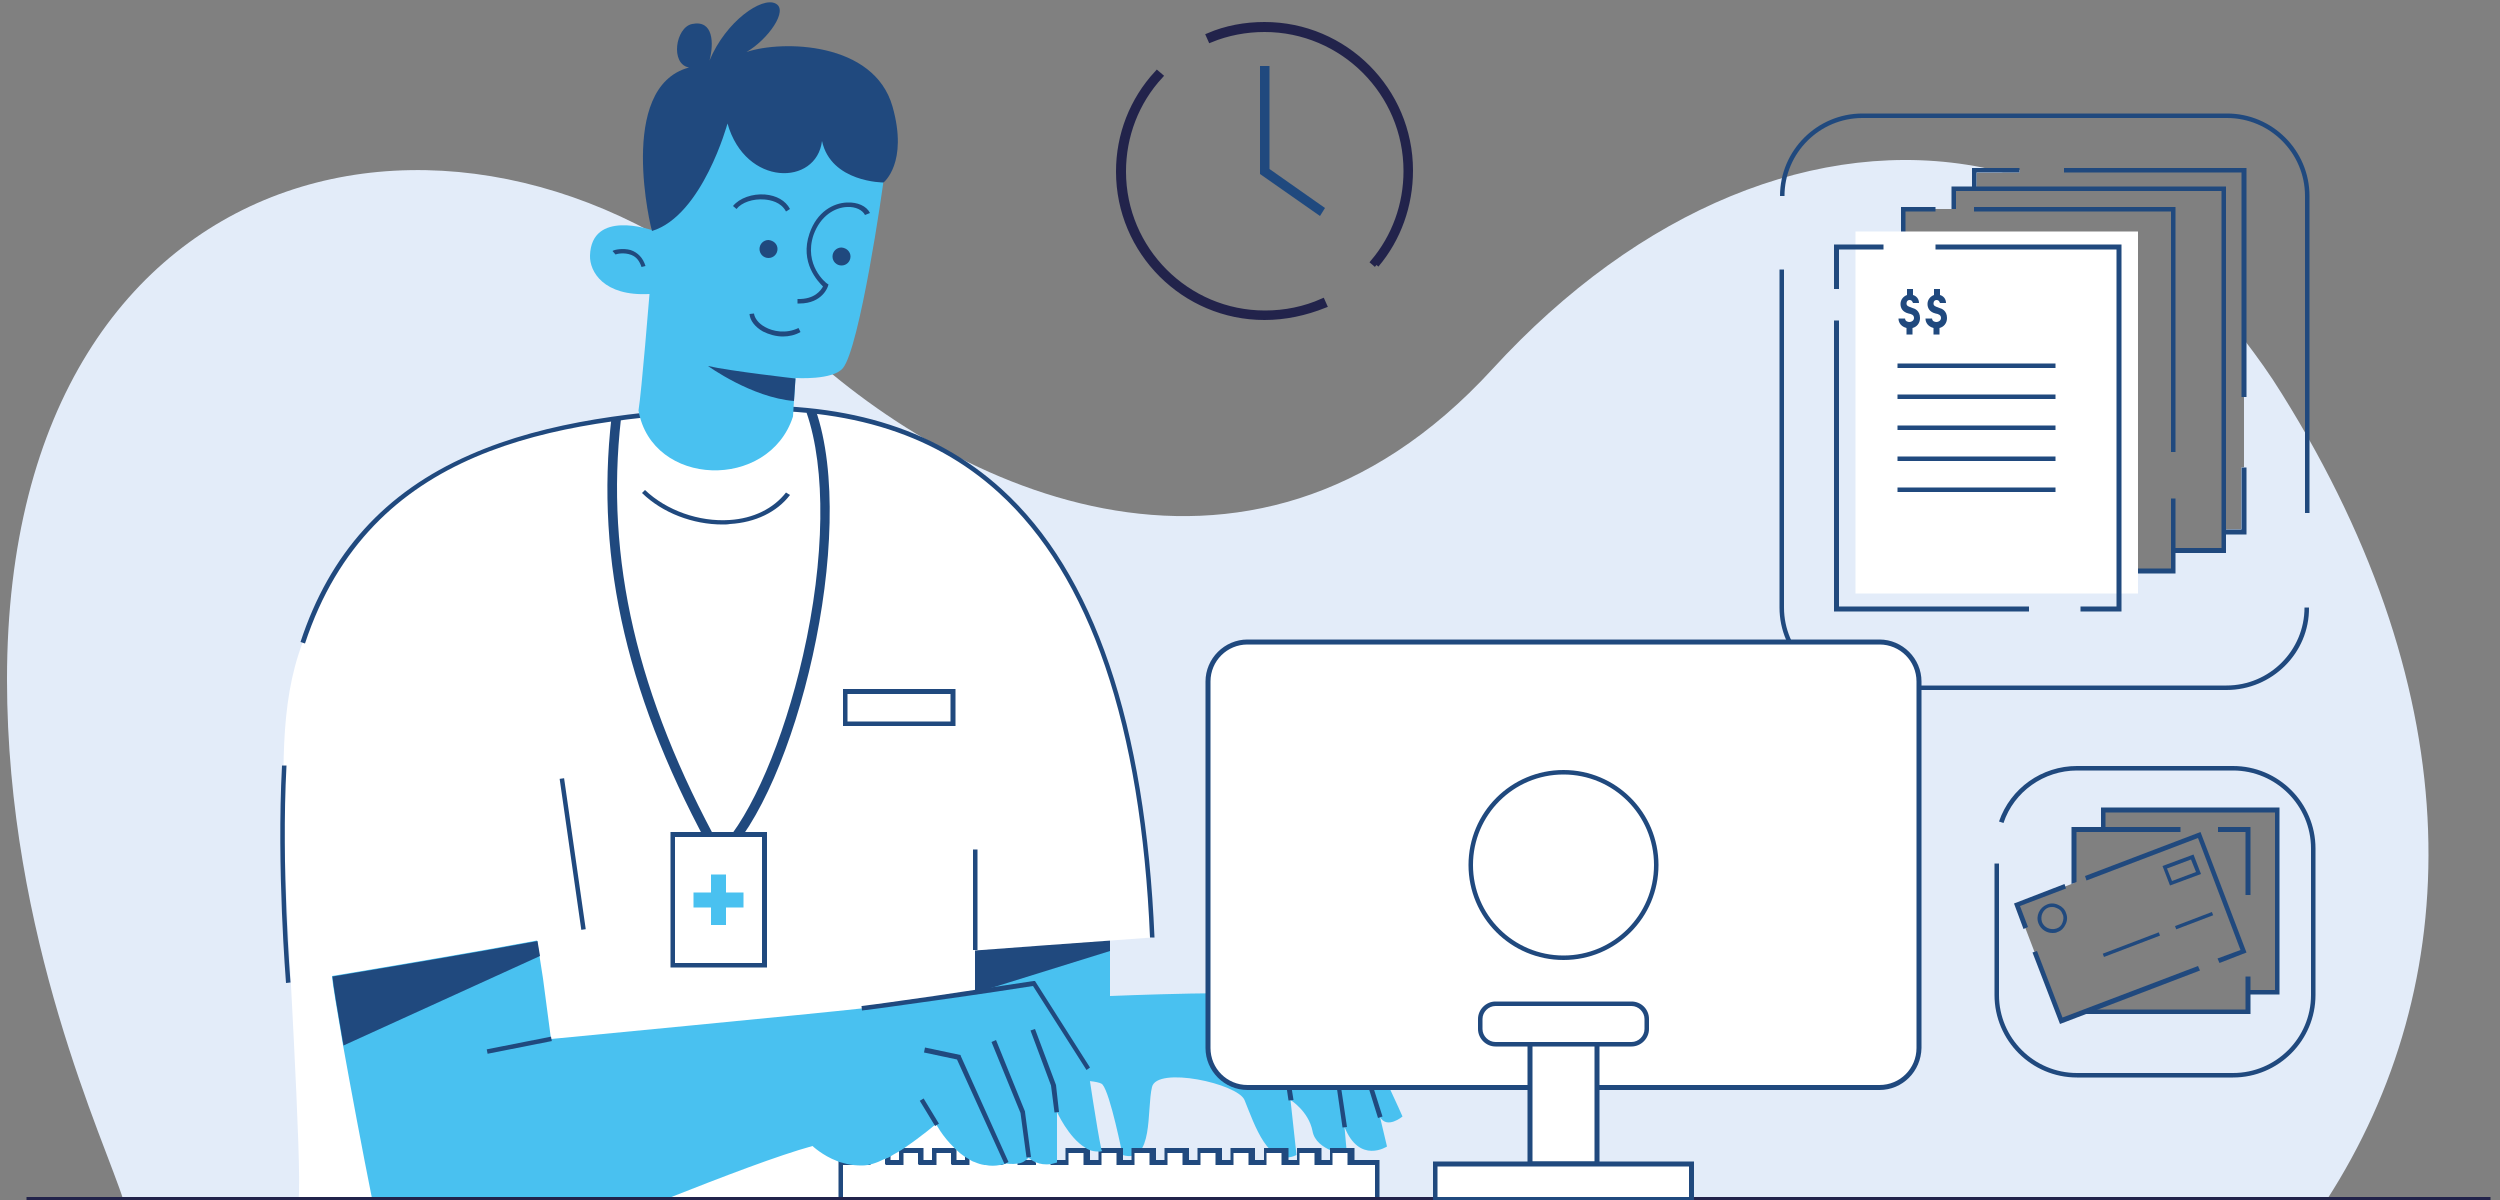 <svg xmlns="http://www.w3.org/2000/svg" xmlns:xlink="http://www.w3.org/1999/xlink" id="Laag_1" x="0px" y="0px" viewBox="0 0 500 240" style="enable-background:new 0 0 500 240;" xml:space="preserve"><rect x="0" y="0" width="500" height="240" fill="#808080" stroke="none"/> <style type="text/css"> .st0{fill:#E3ECF9;} .st1{fill:#49C1F0;} .st2{fill:#20497E;} .st3{fill:#FFFFFF;} .st4{fill:#22234B;} .st5{fill:#22234B;stroke:#22234B;stroke-miterlimit:10;} </style> <g> <g> <g> <path class="st0" d="M456.4,78.8c-2.4-3.9-5-7.5-7.6-10.9v25.6h-0.5v12.4h-3.6v4.2h-10.1v4.1h-54V41.8h10.1v-4.1h4.5v-3.2h5.4 c-0.6-0.2-1.3-0.3-1.9-0.5c-0.7-0.2-1.5-0.3-2.2-0.5c-32.8-6.5-68.7,8.3-98,40.3c-49.5,54-110.8,22.8-141.4-7.4 C98.4,8.4,1.4,26.4,1.4,135.9c0,51.6,19.8,92.8,23.3,104.2l440.7-0.2C493.2,196.7,494.5,139.8,456.4,78.8 M455.4,198.5h-5.8v3.9 h-32.7l-1.2,0.5l-3.5,1.3l-8.9-23.2l11-4.2l0.5-0.2v-10.7h5.8V162h34.8V198.5z"></path> <path class="st1" d="M276,223.4l1.4,5.9c0,0-5.5,3.6-8.5-3.9l0.5,5.6c0,0-6.2-0.8-6.9-4.8c-0.8-4-4.4-6.2-4.4-6.2l1.2,11 c-5.6,2.7-8.4-6.1-10.4-11c-1.4-3.3-17.5-6.8-18.5-2.6c-1.1,4.5,0.4,15.5-5.9,13.6c0,0-2.4-12.2-4-14.1 c-1.5-1.9-30.4-0.8-30.4-0.8s-0.4-8.7-0.7-17.7c-0.1-3.5-0.2-7.1-0.3-10.3c-0.2-5.7-0.2-10.1,0-10.1c0.2,0,5,1.3,11,2.8 c9.5,2.5,21.9,5.8,21.9,5.8v12.6c0,0,31.1-1.3,35.5,0c4.5,1.3,14.4,7.7,15.8,9.6c2.1,2.9,7.2,14.5,7.2,14.5 S277.4,225.9,276,223.4"></path> <path class="st2" d="M222,186.8v3.4l-27,8.4l-5.5-2.1c-0.1-2.8-0.2-5.7-0.3-8.2c-0.2-5.7-0.2-10.1,0-10.1c0.2,0,5,1.3,10.9,2.8 C209.7,183.5,222,186.8,222,186.8"></path> <path class="st3" d="M230.4,187.5c-12.7,0.9-35.4,2.6-35.4,2.6l0,8.4l0,31.1v2.8l0,7.5H59.7c0.8-5.8-2.4-56.8-2.7-67.7 c-0.4-16.9-1.2-31.3,3.5-43.6c15.2-39.6,48.7-44.9,84.2-46.8C179.9,79.8,226.5,90.9,230.4,187.5"></path> <polygon class="st3" points="275.8,232.4 275.8,239.8 168.2,239.8 168.2,232.4 173.6,232.4 173.6,230 177.6,230 177.6,232.4 180.3,232.4 180.3,230 184.2,230 184.2,232.4 186.9,232.4 186.9,230 190.8,230 190.8,232.4 193.5,232.4 193.5,230 197.5,230 197.5,232.4 200.2,232.4 200.2,230 204.1,230 204.1,232.4 206.8,232.4 206.8,230 210.7,230 210.7,232.4 213.4,232.4 213.4,230 217.3,230 217.3,232.4 220,232.4 220,230 224,230 224,232.4 226.7,232.4 226.7,230 230.6,230 230.6,232.4 233.3,232.4 233.3,230 237.2,230 237.2,232.4 239.9,232.4 239.9,230 243.9,230 243.9,232.4 246.5,232.4 246.5,230 250.5,230 250.5,232.4 253.2,232.4 253.2,230 257.1,230 257.1,232.4 259.8,232.4 259.8,230 263.7,230 263.7,232.4 266.4,232.4 266.4,230 270.4,230 270.4,232.4 "></polygon> <path class="st2" d="M270.9,232v-2.4H266v2.4h-1.7v-2.4h-4.9v2.4h-1.7v-2.4h-4.9v2.4H251v-2.4h-4.9v2.4h-1.7v-2.4h-4.9v2.4h-1.7 v-2.4h-4.9v2.4h-1.7v-2.4h-4.9v2.4h-1.7v-2.4h-4.9v2.4h-1.7v-2.4h-4.9v2.4h-1.7v-2.4h-4.9v2.4h-1.7v-2.4h-4.9v2.4h-1.7v-2.4H193 v2.4h-1.7v-2.4h-4.9v2.4h-1.7v-2.4h-4.9v2.4h-1.7v-2.4h-4.9v2.4h-5.5v7.9h0.9v-6.9h5.5v-2.4h3v2.4h3.6v-2.4h3v2.4h3.6v-2.4h3v2.4 h3.6v-2.4h3v2.4h3.6v-2.4h3v2.4h3.6v-2.4h3v2.4h3.6v-2.4h3v2.4h3.6v-2.4h3v2.4h3.6v-2.4h3v2.4h3.6v-2.4h3v2.4h3.6v-2.4h3v2.4h3.6 v-2.4h3v2.4h3.6v-2.4h3v2.4h3.6v-2.4h3v2.4h3.6v-2.4h3v2.4h5.5v6.9h0.9V232H270.9z M193.5,231.6v0.9h-2.7V230h-3.9v2.4h-2.7V230 h-3.8c-0.1,0-0.1,0.1-0.2,0.1v2.3h-2.7v-0.8c-0.2,0.1-0.3,0.2-0.5,0.2v1h3.6v-2.4h3v2.4h3.6v-2.4h3v2.4h3.6v-1.1 C193.8,231.7,193.7,231.7,193.5,231.6 M197,232.9L197,232.9l0.2,0C197.1,232.9,197,232.9,197,232.9 M200.1,232.9h0.6v-0.1 C200.4,232.9,200.3,232.9,200.1,232.9 M206.8,232.3v0.2h-2.4c-0.3,0.1-0.5,0.2-0.8,0.2v0.3h3.6v-0.4 C207.1,232.4,206.9,232.3,206.8,232.3"></path> <path class="st2" d="M57.2,196.6c0-0.2-1.9-22.9-0.8-43.5l0.9,0c-1.1,20.5,0.8,43.2,0.8,43.4L57.2,196.6z"></path> <path class="st2" d="M230,187.5c-1.8-42.5-12-72.4-30.3-89c-13.4-12.2-31.4-17.5-55-16.2C111,84.1,74,89.3,61,128.7l-0.9-0.3 C65.9,110.7,77,98.4,93.9,91c15.8-7,34.5-8.8,50.7-9.7c23.8-1.3,42,4.1,55.7,16.5c18.5,16.8,28.8,47,30.6,89.7L230,187.5z"></path> <path class="st1" d="M176.9,34.6c-0.4,3.8-5,34.9-8.3,39c-2,2.5-9.5,2-9.5,2l-0.3,4.5l-0.2,3.2c-4.8,14.9-28.2,14.2-30.9-1.2 c0.6-3.6,2.2-23.3,2.2-23.3c-9.2,0.5-12-4.5-11.9-7.7c0.3-9.3,12.3-5.1,12.3-5.1c0.6-7.6,5.5-16.4,5.5-16.4 C146.7,8.2,176.9,34.6,176.9,34.6"></path> <path class="st2" d="M137.8,13.5c-3.8-0.7-2.7-8,0.6-8.7c4.3-0.9,4.4,3.9,3.5,7.3c3.3-7.9,10.5-12.8,13.2-11.4 c2.7,1.3-1.5,7.2-5.8,9.7c7.1-2.4,25.5-2.1,29.2,10.9c3.2,11.3-1.8,15.2-1.8,15.2s-10.5,0-12.3-8.3c-1.1,9-15.3,9.2-18.9-3.5 c0,0-5,18.4-15.1,21.5C130.3,46.2,123.2,17.4,137.8,13.5"></path> <path class="st2" d="M128.3,53.4c-0.4-1.2-1-2-2-2.4c-1.5-0.6-3-0.2-3.2-0.1c0,0,0,0,0,0l-0.6-0.7c0.4-0.3,2.1-0.6,3.6-0.2 c1.5,0.5,2.5,1.6,3,3.2L128.3,53.4z"></path> <path class="st2" d="M157.2,42.3c-1-1.9-3.1-2.3-4.3-2.4c-2.3-0.2-4.6,0.6-5.6,1.9l-0.7-0.6c1.3-1.6,3.9-2.5,6.4-2.3 c2.3,0.2,4.1,1.2,5,2.9L157.2,42.3z"></path> <path class="st2" d="M159.9,60.7c-0.1,0-0.3,0-0.4,0l0-0.9c3.5,0.1,4.7-1.8,5.1-2.5c-1-1-4.7-4.8-2.7-10.6 c1.5-4.4,4.8-6.1,7.5-6.2c2.1-0.1,3.9,0.7,4.6,2.1L173,43c-0.5-1-1.9-1.7-3.6-1.6c-2.4,0.1-5.3,1.7-6.7,5.6c-2,6,2.5,9.6,2.7,9.7 l0.3,0.2l-0.1,0.3C165.6,57.3,164.5,60.7,159.9,60.7"></path> <path class="st2" d="M156.6,67.3c-1.4,0-2.8-0.4-4-1c-1.6-0.9-2.6-2.2-2.7-3.5l0.9-0.1c0.1,0.9,0.9,2,2.2,2.7 c1.6,0.9,4.2,1.4,6.7,0.2l0.4,0.8C159.1,67,157.8,67.3,156.6,67.3"></path> <path class="st2" d="M159.1,75.7l-0.3,4.5c-8.5-0.7-17.2-7-17.2-7C145.9,74.2,159.1,75.7,159.1,75.7"></path> <path class="st2" d="M155.5,49.8c0,1-0.8,1.8-1.8,1.8c-1,0-1.8-0.8-1.8-1.8c0-1,0.8-1.8,1.8-1.8 C154.7,48.1,155.5,48.8,155.5,49.8"></path> <path class="st2" d="M170.1,51.3c0,1-0.8,1.8-1.8,1.8c-1,0-1.8-0.8-1.8-1.8c0-1,0.8-1.8,1.8-1.8 C169.4,49.6,170.1,50.4,170.1,51.3"></path> <rect x="194.6" y="169.9" class="st2" width="0.9" height="20.1"></rect> <path class="st2" d="M144.5,104.9c-5.9,0-12-2.3-16.1-6.3L129,98c4.3,4.1,10.8,6.4,16.9,6c4.8-0.3,8.8-2.3,11.3-5.5L158,99 c-2.6,3.4-6.9,5.5-12,5.8C145.5,104.9,145,104.9,144.5,104.9"></path> <polygon class="st2" points="257.7,220.1 257.2,216.7 247.3,206.3 248,205.6 258.1,216.2 258.7,220 "></polygon> <polygon class="st2" points="268.5,225.5 267.4,217.8 257.3,206.3 258,205.7 268.2,217.4 269.4,225.4 "></polygon> <polygon class="st2" points="275.6,223.6 272.8,214.6 263,206.3 263.6,205.6 273.6,214.1 276.5,223.3 "></polygon> <rect x="114.1" y="155.5" transform="matrix(0.99 -0.142 0.142 0.99 -23.113 18.028)" class="st2" width="0.9" height="30.5"></rect> <path class="st2" d="M191.1,145.2h-22.5v-7.4h22.5V145.2z M169.5,144.3h20.6v-5.5h-20.6V144.3z"></path> <path class="st1" d="M220.5,230.2c-0.1,0-0.3,0.1-0.4,0.1c-0.2,0-0.3,0-0.5,0c-0.6,0-1.2-0.1-1.7-0.3c-0.3-0.1-0.6-0.3-0.9-0.5 c-3.3-2-5.6-7.1-5.6-7.1v10.1c-0.4,0.1-0.7,0.2-1.1,0.3c-1.3,0.2-2.3,0-3-0.3c-0.2-0.1-0.3-0.1-0.5-0.2c-0.2-0.1-0.3-0.2-0.5-0.3 c-0.4-0.3-0.6-0.5-0.6-0.5c-0.2,0.2-0.3,0.4-0.5,0.5c-0.3,0.2-0.5,0.4-0.8,0.5c-0.3,0.1-0.5,0.2-0.8,0.2c-1.2,0.2-2.3,0-2.3,0 c-0.2,0.1-0.5,0.1-0.7,0.2c-0.2,0-0.4,0.1-0.6,0.1c-1,0.2-2,0.2-2.9,0c-0.1,0-0.1,0-0.2,0c-0.7-0.1-1.3-0.3-2-0.6 c-0.4-0.1-0.7-0.3-1-0.5c-0.2-0.1-0.3-0.2-0.5-0.3c-0.2-0.1-0.3-0.2-0.5-0.3c-0.6-0.4-1.2-0.9-1.7-1.4c-0.1-0.1-0.3-0.2-0.4-0.4 c-2.3-2.2-3.6-4.7-3.6-4.7s-2.8,2.4-6.2,4.7c-0.2,0.2-0.5,0.3-0.7,0.5c-0.1,0-0.1,0.1-0.2,0.1c-0.2,0.1-0.3,0.2-0.5,0.3 c-0.6,0.3-1.2,0.7-1.7,1c-0.2,0.1-0.3,0.2-0.5,0.2c-0.2,0.1-0.3,0.2-0.5,0.2c-1.6,0.8-3.1,1.3-4.5,1.3c-1.1,0-2.1-0.1-3-0.3 c-0.5-0.1-1-0.3-1.5-0.4c-0.2-0.1-0.3-0.1-0.5-0.2c-2.9-1.1-4.9-3-4.9-3c-6.9,1.9-17.6,6-29,10.5H74.4c-2-10-4.2-21.8-5.8-30.7h0 c-1.2-7-2.1-12.3-2.2-13.7c0,0,0-0.1,0-0.1c12-2,29.2-4.9,41-7.1l0.5,3.1v0l0.7,4.5l1.6,12.1c0,0,54.2-5.2,62-6.1 c4.4-0.5,14.5-2,22.7-3.2c6.5-1,11.8-1.8,11.8-1.8l10.9,17c0,0,1.9,12.7,2.6,15.8c0,0.2,0.1,0.4,0.1,0.5 C220.4,230.1,220.4,230.2,220.5,230.2"></path> <path class="st2" d="M108,191.2L108,191.2l-39.3,17.9h0c-1.2-7-2.1-12.3-2.2-13.7c0,0,0-0.1,0-0.1c12-2,29.2-4.9,41-7.1 L108,191.2z"></path> <path class="st2" d="M217.3,214l-10.7-16.8c-1.8,0.3-11,1.7-19.6,2.9c-7.1,1-12,1.7-14.6,2l-0.1-0.9c2.6-0.3,7.5-1,14.5-2 c9.5-1.4,19.8-3,19.9-3l0.3,0l11,17.3L217.3,214z"></path> <rect x="97.3" y="208.6" transform="matrix(0.981 -0.194 0.194 0.981 -38.574 24.11)" class="st2" width="13.1" height="0.9"></rect> <polygon class="st2" points="210.9,222.5 210.2,217.1 206.1,206.1 207,205.8 211.2,217 211.8,222.4 "></polygon> <polygon class="st2" points="205.3,231.5 204.1,222.6 198.3,208.4 199.2,208 205,222.3 205,222.4 206.2,231.4 "></polygon> <polygon class="st2" points="200.9,232.8 191.4,211.9 184.8,210.5 185,209.5 192.1,211 192.2,211.3 201.7,232.4 "></polygon> <rect x="185.4" y="219.4" transform="matrix(0.855 -0.519 0.519 0.855 -88.43 128.794)" class="st2" width="0.9" height="5.9"></rect> <path class="st2" d="M143.6,172.7l-0.6-1.1c-17.4-31.2-24-59.2-20.7-88.1l1.9,0.2c-3.2,28.1,3.2,55.5,19.9,85.9 c6.2-6.6,12.6-21.4,16.5-38.5c4.4-19.3,4.6-37.4,0.7-48.6l1.8-0.6c8.7,24.9-4,76.4-18.6,90L143.6,172.7z"></path> <rect x="134.6" y="166.9" class="st3" width="18.3" height="26.2"></rect> <path class="st2" d="M153.4,193.5h-19.3v-27.1h19.3V193.5z M135,192.6h17.4v-25.2H135V192.6z"></path> <polygon class="st1" points="148.7,178.5 145.2,178.5 145.2,174.9 142.2,174.9 142.2,178.5 138.7,178.5 138.7,181.5 142.2,181.5 142.2,185 145.2,185 145.2,181.5 148.7,181.5 "></polygon> <rect x="5.3" y="239.4" class="st4" width="492.8" height="0.9"></rect> <path class="st2" d="M445.3,138h-72.9c-9.1,0-16.5-7.4-16.5-16.5V53.9h0.9v67.6c0,8.6,7,15.6,15.6,15.6h72.9 c8.6,0,15.6-7,15.6-15.6h0.9C461.9,130.6,454.4,138,445.3,138"></path> <path class="st2" d="M461.9,102.6h-0.9V39.2c0-8.6-7-15.6-15.6-15.6h-72.9c-8.6,0-15.6,7-15.6,15.6h-0.9 c0-9.1,7.4-16.5,16.5-16.5h72.9c9.1,0,16.5,7.4,16.5,16.5V102.6z"></path> <polygon class="st3" points="403.9,34 403.9,34.5 395.3,34.5 395.3,37.7 394.8,37.7 394.8,34 "></polygon> <polygon class="st3" points="448.8,93.5 448.8,106.4 444.8,106.4 444.8,105.9 448.3,105.9 448.3,93.5 "></polygon> <polygon class="st2" points="403.9,33.6 403.9,34.5 395.3,34.5 395.3,37.7 394.4,37.7 394.4,33.6 "></polygon> <polygon class="st2" points="449.3,93.5 449.3,106.9 444.8,106.9 444.8,105.9 448.3,105.9 448.3,93.5 "></polygon> <polygon class="st2" points="449.3,79.4 448.3,79.4 448.3,34.5 412.8,34.5 412.8,33.6 449.3,33.6 "></polygon> <polygon class="st2" points="390.3,37.3 390.3,41.8 391.2,41.8 391.2,38.2 444.3,38.2 444.3,109.6 434.6,109.6 434.6,110.6 445.2,110.6 445.2,37.3 "></polygon> <polygon class="st2" points="435.1,114.7 380.2,114.7 380.2,41.4 387.1,41.4 387.1,42.3 381.1,42.3 381.1,113.7 434.2,113.7 434.2,99.7 435.1,99.7 "></polygon> <polygon class="st2" points="435.1,90.4 434.2,90.4 434.2,42.3 394.8,42.3 394.8,41.4 435.1,41.4 "></polygon> <rect x="371.1" y="46.3" class="st3" width="56.5" height="72.4"></rect> <g> <g> <path class="st2" d="M381,63.6c0,0.7,0.6,0.8,0.9,0.8c0.4,0,0.9-0.3,0.9-0.8c0-0.6-0.5-0.8-1.1-0.9c-1.2-0.3-1.6-1.1-1.6-1.9 c0-0.8,0.5-1.5,1.3-1.8v-1.2h1.2V59c0.7,0.2,1.2,0.8,1.2,1.6h-1.2c-0.1-0.2-0.2-0.6-0.7-0.6c-0.3,0-0.6,0.2-0.6,0.7 c0,0.5,0.4,0.6,1.2,0.9c0.4,0.1,1.5,0.5,1.5,2c0,1.1-0.7,1.8-1.5,2v1.3h-1.2v-1.3c-1.5-0.4-1.6-1.6-1.6-1.8v-0.1H381z"></path> <path class="st2" d="M386.4,63.6c0,0.7,0.6,0.8,0.9,0.8c0.4,0,0.9-0.3,0.9-0.8c0-0.6-0.5-0.8-1.1-0.9c-1.2-0.3-1.6-1.1-1.6-1.9 c0-0.8,0.5-1.5,1.3-1.8v-1.2h1.2V59c0.7,0.2,1.2,0.8,1.2,1.6H388c-0.1-0.2-0.2-0.6-0.7-0.6c-0.3,0-0.6,0.2-0.6,0.7 c0,0.5,0.4,0.6,1.2,0.9c0.4,0.1,1.5,0.5,1.5,2c0,1.1-0.7,1.8-1.5,2v1.3h-1.2v-1.3c-1.5-0.4-1.6-1.6-1.6-1.8v-0.1H386.4z"></path> </g> </g> <rect x="379.5" y="72.7" class="st2" width="31.6" height="0.9"></rect> <rect x="379.5" y="78.9" class="st2" width="31.6" height="0.9"></rect> <rect x="379.5" y="85.1" class="st2" width="31.6" height="0.9"></rect> <rect x="379.5" y="91.3" class="st2" width="31.6" height="0.9"></rect> <rect x="379.5" y="97.5" class="st2" width="31.6" height="0.9"></rect> <polygon class="st2" points="367.8,57.8 366.8,57.8 366.8,48.9 376.7,48.9 376.7,49.9 367.8,49.9 "></polygon> <polygon class="st2" points="405.8,122.3 366.8,122.3 366.8,64.1 367.8,64.1 367.8,121.3 405.8,121.3 "></polygon> <polygon class="st2" points="424.3,122.3 416.1,122.3 416.1,121.3 423.3,121.3 423.3,49.9 387.1,49.9 387.1,48.9 424.3,48.9 "></polygon> <path class="st3" d="M249.5,217.5h126.4c4.4,0,7.9-3.5,7.9-7.9v-73.3c0-4.4-3.5-7.9-7.9-7.9H249.5c-4.4,0-7.9,3.5-7.9,7.9v73.3 C241.6,214,245.1,217.5,249.5,217.5"></path> <path class="st2" d="M375.9,218H249.5c-4.6,0-8.4-3.8-8.4-8.4v-73.3c0-4.6,3.8-8.4,8.4-8.4h126.4c4.6,0,8.4,3.8,8.4,8.4v73.3 C384.2,214.3,380.5,218,375.9,218 M249.5,128.9c-4.1,0-7.4,3.3-7.4,7.4v73.3c0,4.1,3.3,7.4,7.4,7.4h126.4c4.1,0,7.4-3.3,7.4-7.4 v-73.3c0-4.1-3.3-7.4-7.4-7.4H249.5z"></path> <path class="st2" d="M312.7,192c-10.5,0-19-8.5-19-19c0-10.5,8.5-19,19-19c10.5,0,19,8.5,19,19C331.7,183.5,323.2,192,312.7,192 M312.7,154.9c-10,0-18.1,8.1-18.1,18.1c0,10,8.1,18.1,18.1,18.1c10,0,18.1-8.1,18.1-18.1C330.8,163,322.7,154.9,312.7,154.9"></path> <polygon class="st3" points="319.4,208.4 319.4,232.8 306,232.8 306,208.4 306.5,208.4 306.5,208.3 318.9,208.3 318.9,208.4 "></polygon> <polygon class="st2" points="318.9,208.4 318.9,232.3 306.5,232.3 306.5,208.4 305.5,208.4 305.5,233.2 319.9,233.2 319.9,208.4 "></polygon> <rect x="287" y="232.8" class="st3" width="51.3" height="7.1"></rect> <path class="st2" d="M338.8,240.3h-52.2v-8h52.2V240.3z M287.5,239.4h50.3v-6.1h-50.3V239.4z"></path> <path class="st2" d="M326.3,200.3h-27.2c-1.9,0-3.5,1.6-3.5,3.5v2c0,1.9,1.6,3.5,3.5,3.5h27.2c1.9,0,3.5-1.6,3.5-3.5v-2 C329.8,201.8,328.2,200.3,326.3,200.3 M328.9,205.8c0,1.4-1.2,2.6-2.6,2.6h-27.2c-1.4,0-2.6-1.2-2.6-2.6v-2 c0-1.4,1.2-2.6,2.6-2.6h27.2c1.4,0,2.6,1.2,2.6,2.6V205.8z"></path> <polygon class="st2" points="264,43.2 252,34.8 252,13.2 253.9,13.2 253.9,33.8 265,41.6 "></polygon> <path class="st5" d="M275.3,53l-0.7-0.6c4.3-5.1,6.6-11.5,6.6-18.2c0-15.6-12.7-28.3-28.3-28.3c-3.7,0-7.4,0.7-10.8,2.1l-0.4-0.9 c3.5-1.5,7.3-2.2,11.2-2.2c16.1,0,29.2,13.1,29.2,29.2C282.1,41.1,279.7,47.8,275.3,53"></path> <path class="st5" d="M252.9,63.5c-16.1,0-29.2-13.1-29.2-29.2c0-7.3,2.7-14.3,7.7-19.7l0.7,0.6c-4.8,5.2-7.4,12-7.4,19.1 c0,15.6,12.7,28.3,28.3,28.3c4,0,7.9-0.8,11.5-2.4l0.4,0.9C261.1,62.6,257.1,63.5,252.9,63.5"></path> <path class="st2" d="M446.6,215.5h-31.2c-9.1,0-16.5-7.4-16.5-16.5v-26.3h0.9V199c0,8.6,7,15.6,15.6,15.6h31.2 c8.6,0,15.6-7,15.6-15.6v-29.3c0-8.6-7-15.6-15.6-15.6h-31.2c-6.6,0-12.6,4.2-14.7,10.5l-0.9-0.3c2.3-6.7,8.6-11.1,15.6-11.1 h31.2c9.1,0,16.5,7.4,16.5,16.5V199C463.1,208.1,455.7,215.5,446.6,215.5"></path> <polygon class="st2" points="420.2,161.5 420.2,165.9 421.1,165.9 421.1,162.5 455,162.5 455,198 449.6,198 449.6,198.9 455.9,198.9 455.9,161.5 "></polygon> <polygon class="st2" points="436.1,166.4 415.3,166.4 415.3,176.4 414.3,176.8 414.3,165.4 436.1,165.4 "></polygon> <polygon class="st2" points="450.1,195.3 450.1,202.8 415.7,202.8 417,202.4 418.2,201.9 449.1,201.9 449.1,195.3 "></polygon> <polygon class="st2" points="450.1,179 449.1,179 449.1,166.4 443.6,166.4 443.6,165.4 450.1,165.4 "></polygon> <path class="st2" d="M410.5,186.6c-1.2,0-2.3-0.7-2.8-1.9c-0.6-1.5,0.2-3.2,1.7-3.8c0.7-0.3,1.5-0.3,2.3,0.1 c0.7,0.3,1.3,0.9,1.5,1.6c0.3,0.7,0.3,1.5-0.1,2.3c-0.3,0.7-0.9,1.3-1.6,1.5C411.2,186.6,410.8,186.6,410.5,186.6 M410.5,181.4 c-0.3,0-0.5,0-0.8,0.1c-1.1,0.4-1.7,1.7-1.3,2.9c0.4,1.1,1.7,1.7,2.9,1.3c0.6-0.2,1-0.6,1.2-1.2c0.2-0.5,0.3-1.2,0-1.7h0 c-0.2-0.6-0.6-1-1.2-1.2C411.1,181.5,410.8,181.4,410.5,181.4"></path> <path class="st2" d="M434,177.1l-1.5-3.9l6.2-2.3l1.5,3.9L434,177.1z M433.4,173.7l1,2.5l4.8-1.8l-1-2.5L433.4,173.7z"></path> <rect x="435.1" y="183.6" transform="matrix(0.934 -0.356 0.356 0.934 -36.744 168.623)" class="st2" width="7.9" height="0.7"></rect> <rect x="420.5" y="188.4" transform="matrix(0.934 -0.356 0.356 0.934 -39.271 164.471)" class="st2" width="12" height="0.7"></rect> <polygon class="st2" points="412,204.8 406.5,190.5 407.4,190.2 412.5,203.5 439.6,193.2 440,194.1 "></polygon> <polygon class="st2" points="443.9,192.6 443.5,191.7 448.1,190 439.6,167.6 417.3,176.1 417,175.2 440.1,166.4 449.3,190.5 "></polygon> <polygon class="st2" points="404.7,185.8 402.8,180.7 412.9,176.8 413.2,177.7 404,181.2 405.6,185.4 "></polygon> </g> </g> </g> </svg>